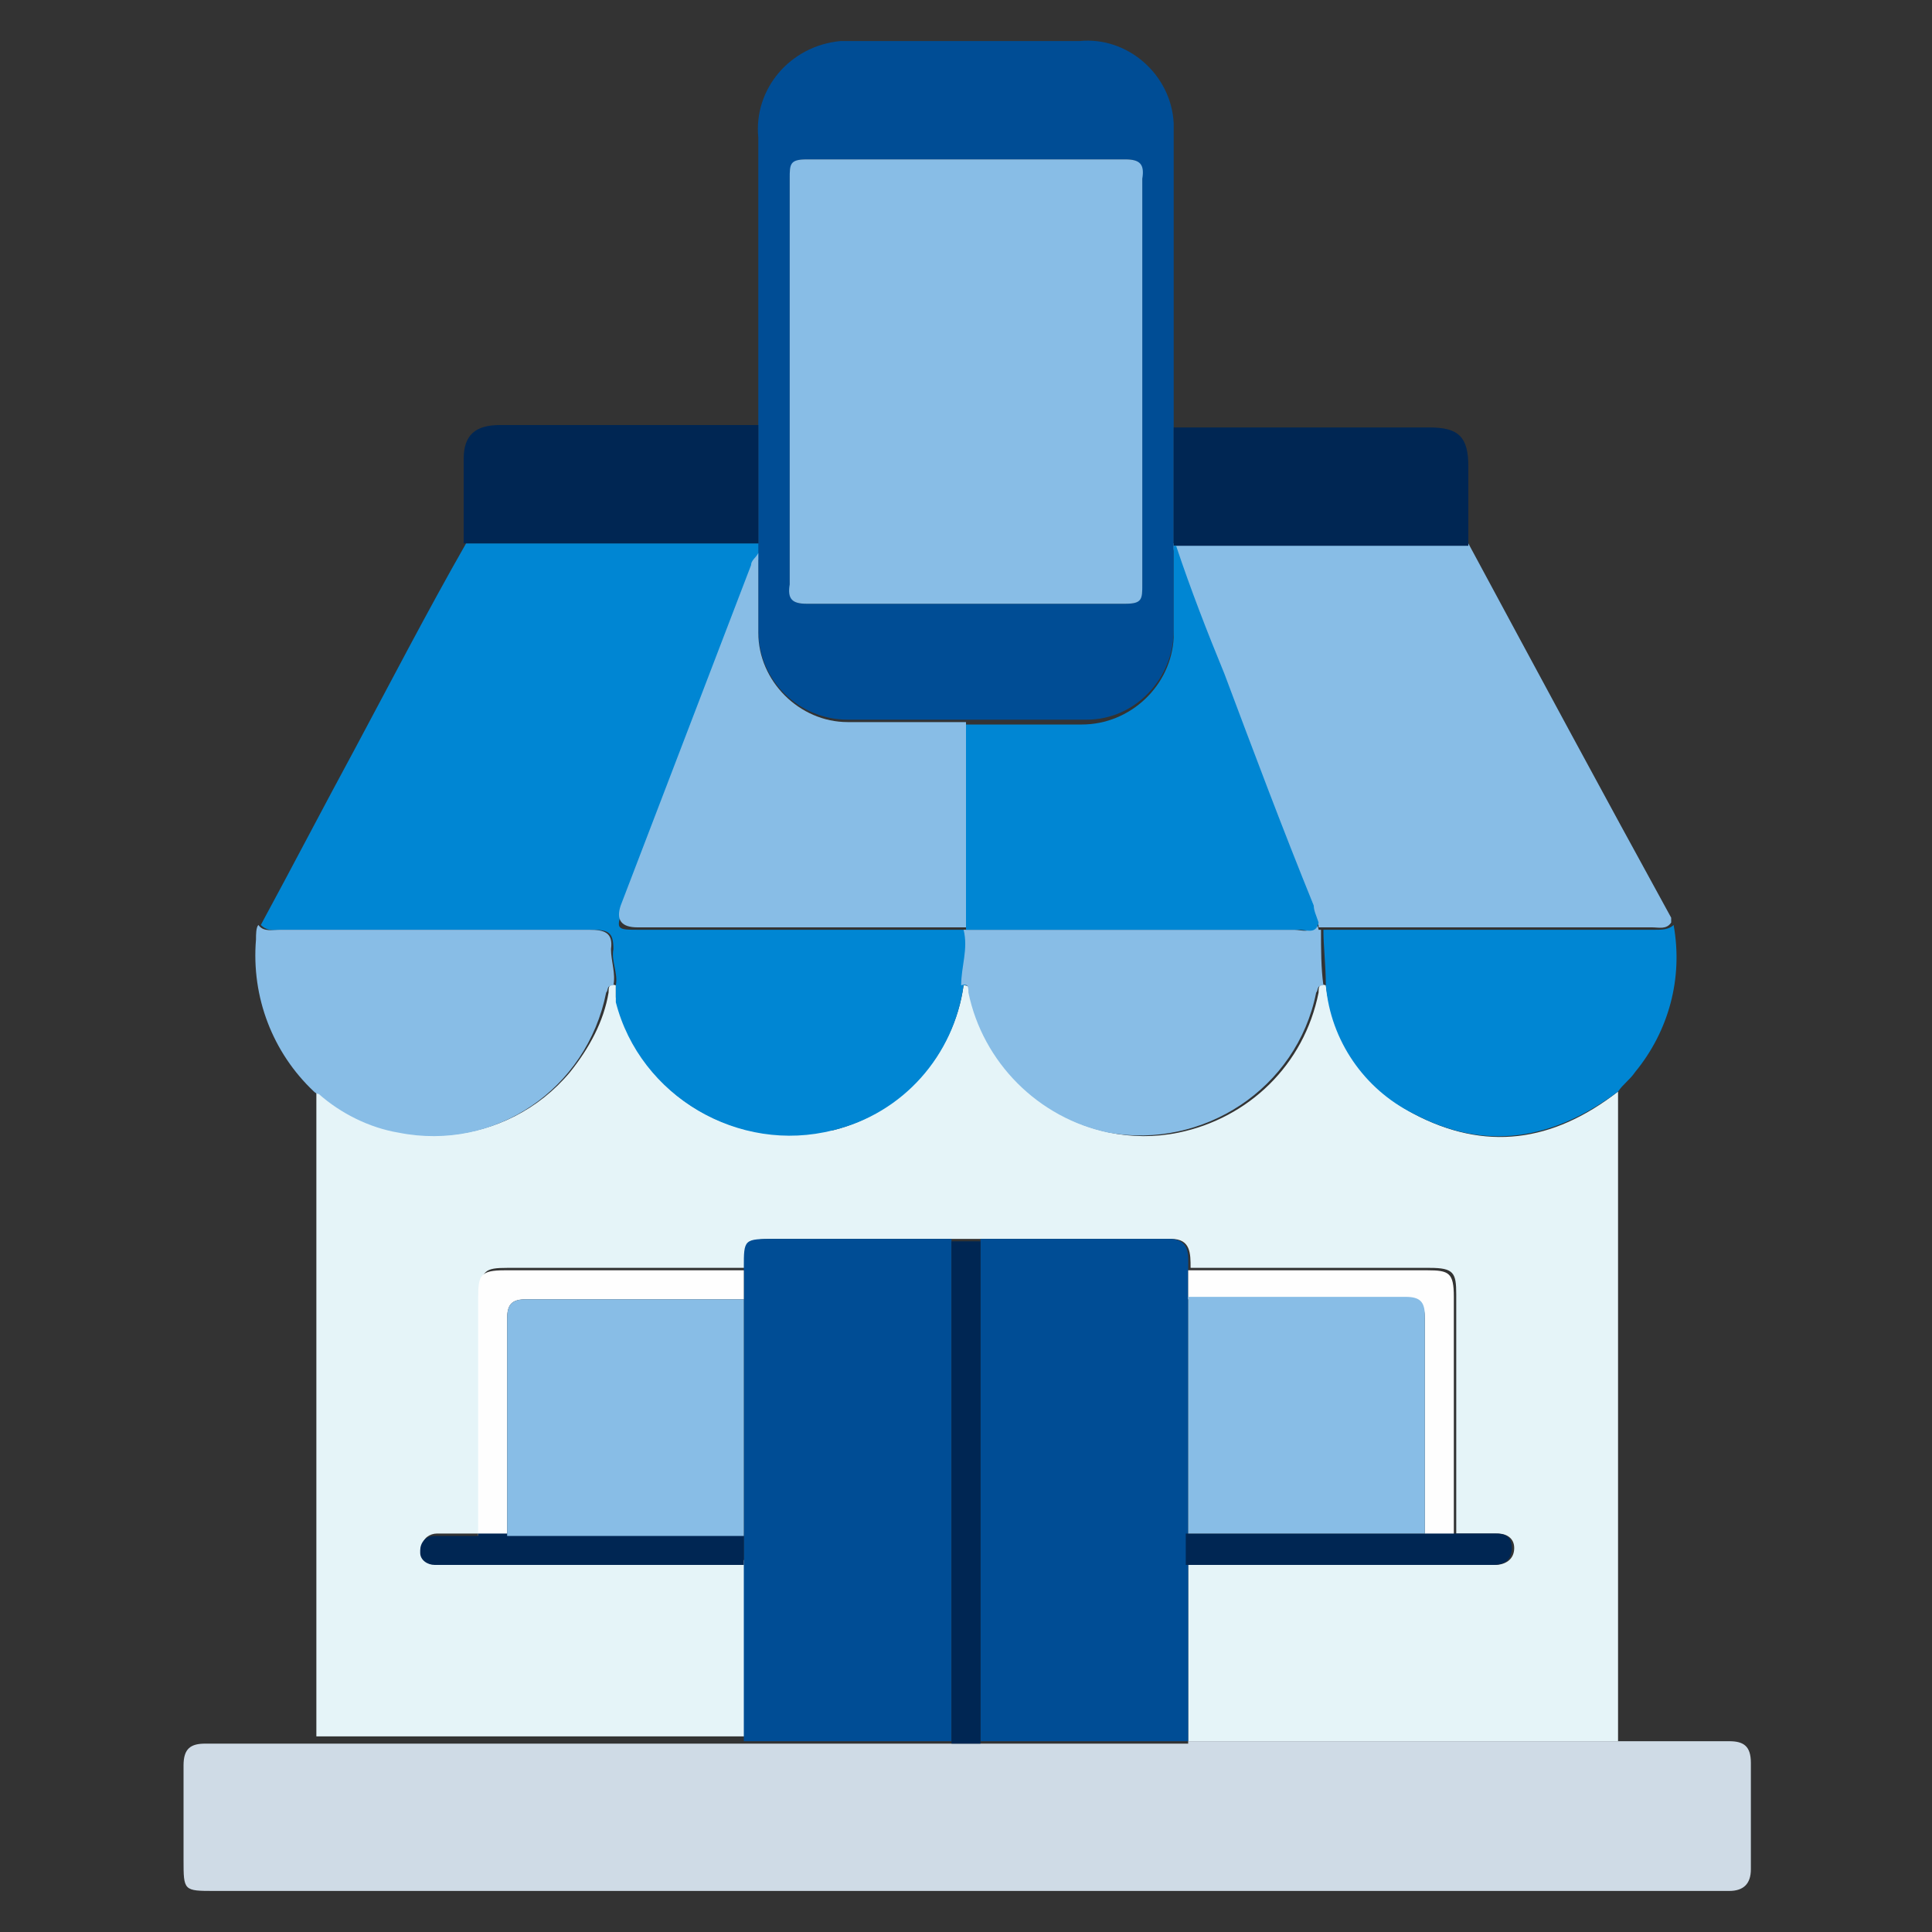 <?xml version="1.0" encoding="UTF-8"?>
<svg id="Grupo_10389" data-name="Grupo 10389" xmlns="http://www.w3.org/2000/svg" version="1.1" viewBox="0 0 80 80">
  <rect x="0" y="0" width="80" height="80" fill="#333333" stroke="none"/>
  <defs>
    <style>
      .cls-1 {
        fill: #0086d3;
      }

      .cls-1, .cls-2, .cls-3, .cls-4, .cls-5, .cls-6, .cls-7 {
        stroke-width: 0px;
      }

      .cls-2 {
        fill: #cfdbe6;
      }

      .cls-3 {
        fill: #e5f4f8;
      }

      .cls-4 {
        fill: #004d95;
      }

      .cls-5 {
        fill: #002653;
      }

      .cls-6 {
        fill: #88bde6;
      }

      .cls-7 {
        fill: #fefefe;
      }
    </style>
  </defs>
  <g id="Grupo_10388" data-name="Grupo 10388">
    <path id="Trazado_8361" data-name="Trazado 8361" class="cls-3" d="M13.1,72.1v-26.9c0,0,.1,0,.2.1,3.1,2.6,7.7,2.2,10.3-.9.8-1,1.4-2.1,1.6-3.3,0-.2,0-.4.3-.3,0,.2,0,.4,0,.5.9,4,4.9,6.4,8.8,5.5,0,0,.1,0,.2,0,2.8-.7,5-3.1,5.4-6,.3,0,.2.2.3.3.8,4,4.7,6.6,8.6,5.8,2.9-.6,5.2-2.8,5.8-5.8,0-.2,0-.4.3-.3.3,2.3,1.6,4.2,3.6,5.3,3,1.6,5.8,1.2,8.5-.9v26.9h-17.8c0-2.4,0-4.9,0-7.3,2.1,0,4.3,0,6.4,0h6.3c.4,0,.8-.2.8-.7,0-.4-.3-.6-.7-.6-.6,0-1.1,0-1.7,0v-9.9c0-.9-.1-1.1-1.1-1.1h-9.9c0-.6,0-1.2-.8-1.2-2.6,0-5.2,0-7.8,0h-1.2c-2.4,0-4.9,0-7.3,0-1.2,0-1.2,0-1.3,1.2h-9.9c-.9,0-1.1.1-1.1,1.1v9.9c-.6,0-1.2,0-1.8,0-.3,0-.6.2-.6.5,0,0,0,0,0,0,0,.3.2.6.5.6,0,0,0,0,.1,0,.2,0,.4,0,.6,0h12.2c0,2.5,0,4.9,0,7.3H13.1"/>
    <path id="Trazado_8362" data-name="Trazado 8362" class="cls-2" d="M49.2,72.1h17.8c1.5,0,3.1,0,4.6,0,.6,0,.9.2.9.9,0,1.5,0,2.9,0,4.4,0,.6-.3.9-.9.9-.2,0-.3,0-.5,0H8.9c-1.3,0-1.3,0-1.3-1.3s0-2.6,0-3.9c0-.7.3-.9.9-.9,1.5,0,3.1,0,4.6,0h26.3s1.2,0,1.2,0h8.6"/>
    <path id="Trazado_8363" data-name="Trazado 8363" class="cls-1" d="M39.9,40.8c-.4,2.9-2.5,5.3-5.4,6-3.9,1-8-1.4-9-5.3,0,0,0-.1,0-.2,0-.2,0-.4,0-.5.1-.5-.2-1-.1-1.5,0-.7-.2-.8-.9-.8-4.3,0-8.6,0-12.8,0-.3,0-.6.1-.9-.2,1.3-2.4,2.6-4.9,3.9-7.3,1.5-2.8,3-5.7,4.6-8.5h12.2s0,.5,0,.5c0,.1-.2.3-.3.5-1.8,4.7-3.6,9.4-5.4,14.1-.3.9-.3.9.7.9h13.6c.1.8-.2,1.5-.1,2.3"/>
    <path id="Trazado_8364" data-name="Trazado 8364" class="cls-6" d="M60.8,22.5c2.8,5.2,5.6,10.4,8.4,15.5,0,0,0,.1,0,.2-.2.3-.5.2-.8.2-4.6,0-9.2,0-13.8,0,0-.1,0-.2-.2-.3,0-.2,0-.4-.2-.7-1.2-3.2-2.5-6.4-3.7-9.6-.7-1.8-1.4-3.5-2-5.3h12.1"/>
    <path id="Trazado_8365" data-name="Trazado 8365" class="cls-4" d="M31.4,23v-.5s0-4.9,0-4.9c0-4,0-8,0-11.9-.2-2,1.3-3.8,3.4-4,.2,0,.4,0,.6,0h9.3c2-.2,3.8,1.4,3.9,3.4,0,.2,0,.4,0,.6,0,4,0,8,0,11.9,0,1.6,0,3.3,0,4.9,0,1.2,0,2.4,0,3.6,0,2-1.6,3.7-3.6,3.7,0,0-.1,0-.2,0-1.6,0-3.2,0-4.8,0-1.6,0-3.3,0-4.9,0-2,0-3.7-1.6-3.7-3.7,0-1.1,0-2.1,0-3.2M32.7,15.8c0,2.8,0,5.6,0,8.4,0,.6.1.8.7.8,4.4,0,8.8,0,13.2,0,.6,0,.7-.2.7-.8,0-5.6,0-11.2,0-16.8,0-.6-.1-.8-.7-.8-4.4,0-8.8,0-13.2,0-.6,0-.7.2-.7.8,0,2.8,0,5.6,0,8.4"/>
    <path id="Trazado_8366" data-name="Trazado 8366" class="cls-6" d="M10.7,38.3c.2.3.6.2.9.2,4.3,0,8.6,0,12.8,0,.6,0,1,.1.9.8,0,.5.2,1,.1,1.5-.3,0-.2.2-.3.3-.8,4-4.6,6.6-8.6,5.8-1.2-.2-2.4-.8-3.3-1.6,0,0-.1,0-.2-.1-1.7-1.6-2.6-3.9-2.4-6.3,0-.2,0-.5.1-.6"/>
    <path id="Trazado_8367" data-name="Trazado 8367" class="cls-1" d="M54.7,38.5h13.8c.3,0,.6,0,.8-.2.4,2.2-.2,4.4-1.6,6.1-.2.3-.5.5-.7.8-2.7,2-5.5,2.5-8.5.9-2-1-3.4-3-3.6-5.3,0-.8-.1-1.6-.1-2.3"/>
    <path id="Trazado_8368" data-name="Trazado 8368" class="cls-5" d="M31.4,17.6c0,1.6,0,3.3,0,4.9h-12.2c0-1.2,0-2.3,0-3.5,0-1,.5-1.4,1.5-1.4,3.6,0,7.2,0,10.8,0"/>
    <path id="Trazado_8369" data-name="Trazado 8369" class="cls-5" d="M48.6,22.6v-4.9c3.5,0,7.1,0,10.6,0,1.2,0,1.6.4,1.6,1.6,0,1.1,0,2.2,0,3.3h-12.1s0,0-.1,0"/>
    <path id="Trazado_8370" data-name="Trazado 8370" class="cls-4" d="M39.4,72.1h-8.6c0-2.4,0-4.9,0-7.3v-1.3c0-3.3,0-6.5,0-9.8v-1.2c0-1.2,0-1.2,1.3-1.2,2.4,0,4.9,0,7.3,0v20.8"/>
    <path id="Trazado_8371" data-name="Trazado 8371" class="cls-4" d="M49.2,72.1h-8.6c0-6.9,0-13.9,0-20.8,2.6,0,5.2,0,7.8,0,.9,0,.8.7.8,1.2v1.2c0,3.3,0,6.5,0,9.8,0,.4,0,.8,0,1.3,0,2.4,0,4.9,0,7.3"/>
    <path id="Trazado_8372" data-name="Trazado 8372" class="cls-6" d="M54.7,38.5c0,.8,0,1.6.1,2.3-.3,0-.2.2-.3.3-.8,4-4.7,6.5-8.6,5.8-2.9-.6-5.2-2.9-5.8-5.8,0-.2,0-.4-.3-.3,0-.8.3-1.5.1-2.3,4.6,0,9.2,0,13.7,0,.3,0,.7.2.8-.3.1,0,.2.2.2.3"/>
    <path id="Trazado_8373" data-name="Trazado 8373" class="cls-5" d="M40.6,51.4v20.8h-1.2v-20.8h1.2"/>
    <path id="Trazado_8374" data-name="Trazado 8374" class="cls-7" d="M30.8,52.6v1.2c-3,0-6,0-9,0-.6,0-.8.2-.8.8,0,3,0,6,0,9h-1.2v-9.9c0-.9.1-1.1,1.1-1.1h9.9"/>
    <path id="Trazado_8375" data-name="Trazado 8375" class="cls-7" d="M49.2,53.8v-1.2h9.9c.9,0,1.1.1,1.1,1.1v9.9h-1.2c0-3,0-6,0-9,0-.6-.2-.8-.8-.8-3,0-6,0-9,0"/>
    <path id="Trazado_8376" data-name="Trazado 8376" class="cls-5" d="M19.8,63.5h11v1.3h-12.2c-.2,0-.4,0-.6,0-.3,0-.6-.2-.6-.5,0,0,0,0,0-.1,0-.3.2-.6.6-.6,0,0,0,0,0,0,.6,0,1.2,0,1.8,0"/>
    <path id="Trazado_8377" data-name="Trazado 8377" class="cls-5" d="M59,63.5h1.2c.6,0,1.1,0,1.7,0,.4,0,.7.1.7.6,0,.5-.3.7-.8.7-2.1,0-4.2,0-6.3,0-2.1,0-4.3,0-6.4,0v-1.3h9.8"/>
    <path id="Trazado_8378" data-name="Trazado 8378" class="cls-6" d="M31.4,23c0,1.1,0,2.1,0,3.2,0,2,1.7,3.7,3.7,3.7,1.6,0,3.3,0,4.9,0v8.5h-13.6q-1,0-.7-.9c1.8-4.7,3.6-9.4,5.4-14.1,0-.2.2-.3.3-.5"/>
    <path id="Trazado_8379" data-name="Trazado 8379" class="cls-1" d="M40,38.5v-8.5c1.6,0,3.2,0,4.8,0,2,0,3.7-1.6,3.8-3.6,0,0,0-.1,0-.2,0-1.2,0-2.4,0-3.6,0,0,0,0,.1,0,.6,1.8,1.3,3.6,2,5.3,1.2,3.2,2.4,6.4,3.7,9.6,0,.2.1.4.2.7-.1.5-.5.3-.8.3-4.6,0-9.2,0-13.7,0"/>
    <path id="Trazado_8380" data-name="Trazado 8380" class="cls-6" d="M32.7,15.8c0-2.8,0-5.6,0-8.4,0-.6,0-.8.7-.8,4.4,0,8.8,0,13.2,0,.6,0,.8.2.7.8,0,5.6,0,11.2,0,16.8,0,.6,0,.8-.7.8-4.4,0-8.8,0-13.2,0-.6,0-.8-.2-.7-.8,0-2.8,0-5.6,0-8.4"/>
    <path id="Trazado_8381" data-name="Trazado 8381" class="cls-6" d="M30.8,63.6h-9.8c0-3,0-6,0-9,0-.6.2-.8.8-.8,3,0,6,0,9,0,0,3.3,0,6.5,0,9.8"/>
    <path id="Trazado_8382" data-name="Trazado 8382" class="cls-6" d="M59,63.5h-9.8c0-3.3,0-6.5,0-9.8,3,0,6,0,9,0,.6,0,.8.2.8.8,0,3,0,6,0,9"/>
  </g>
</svg>